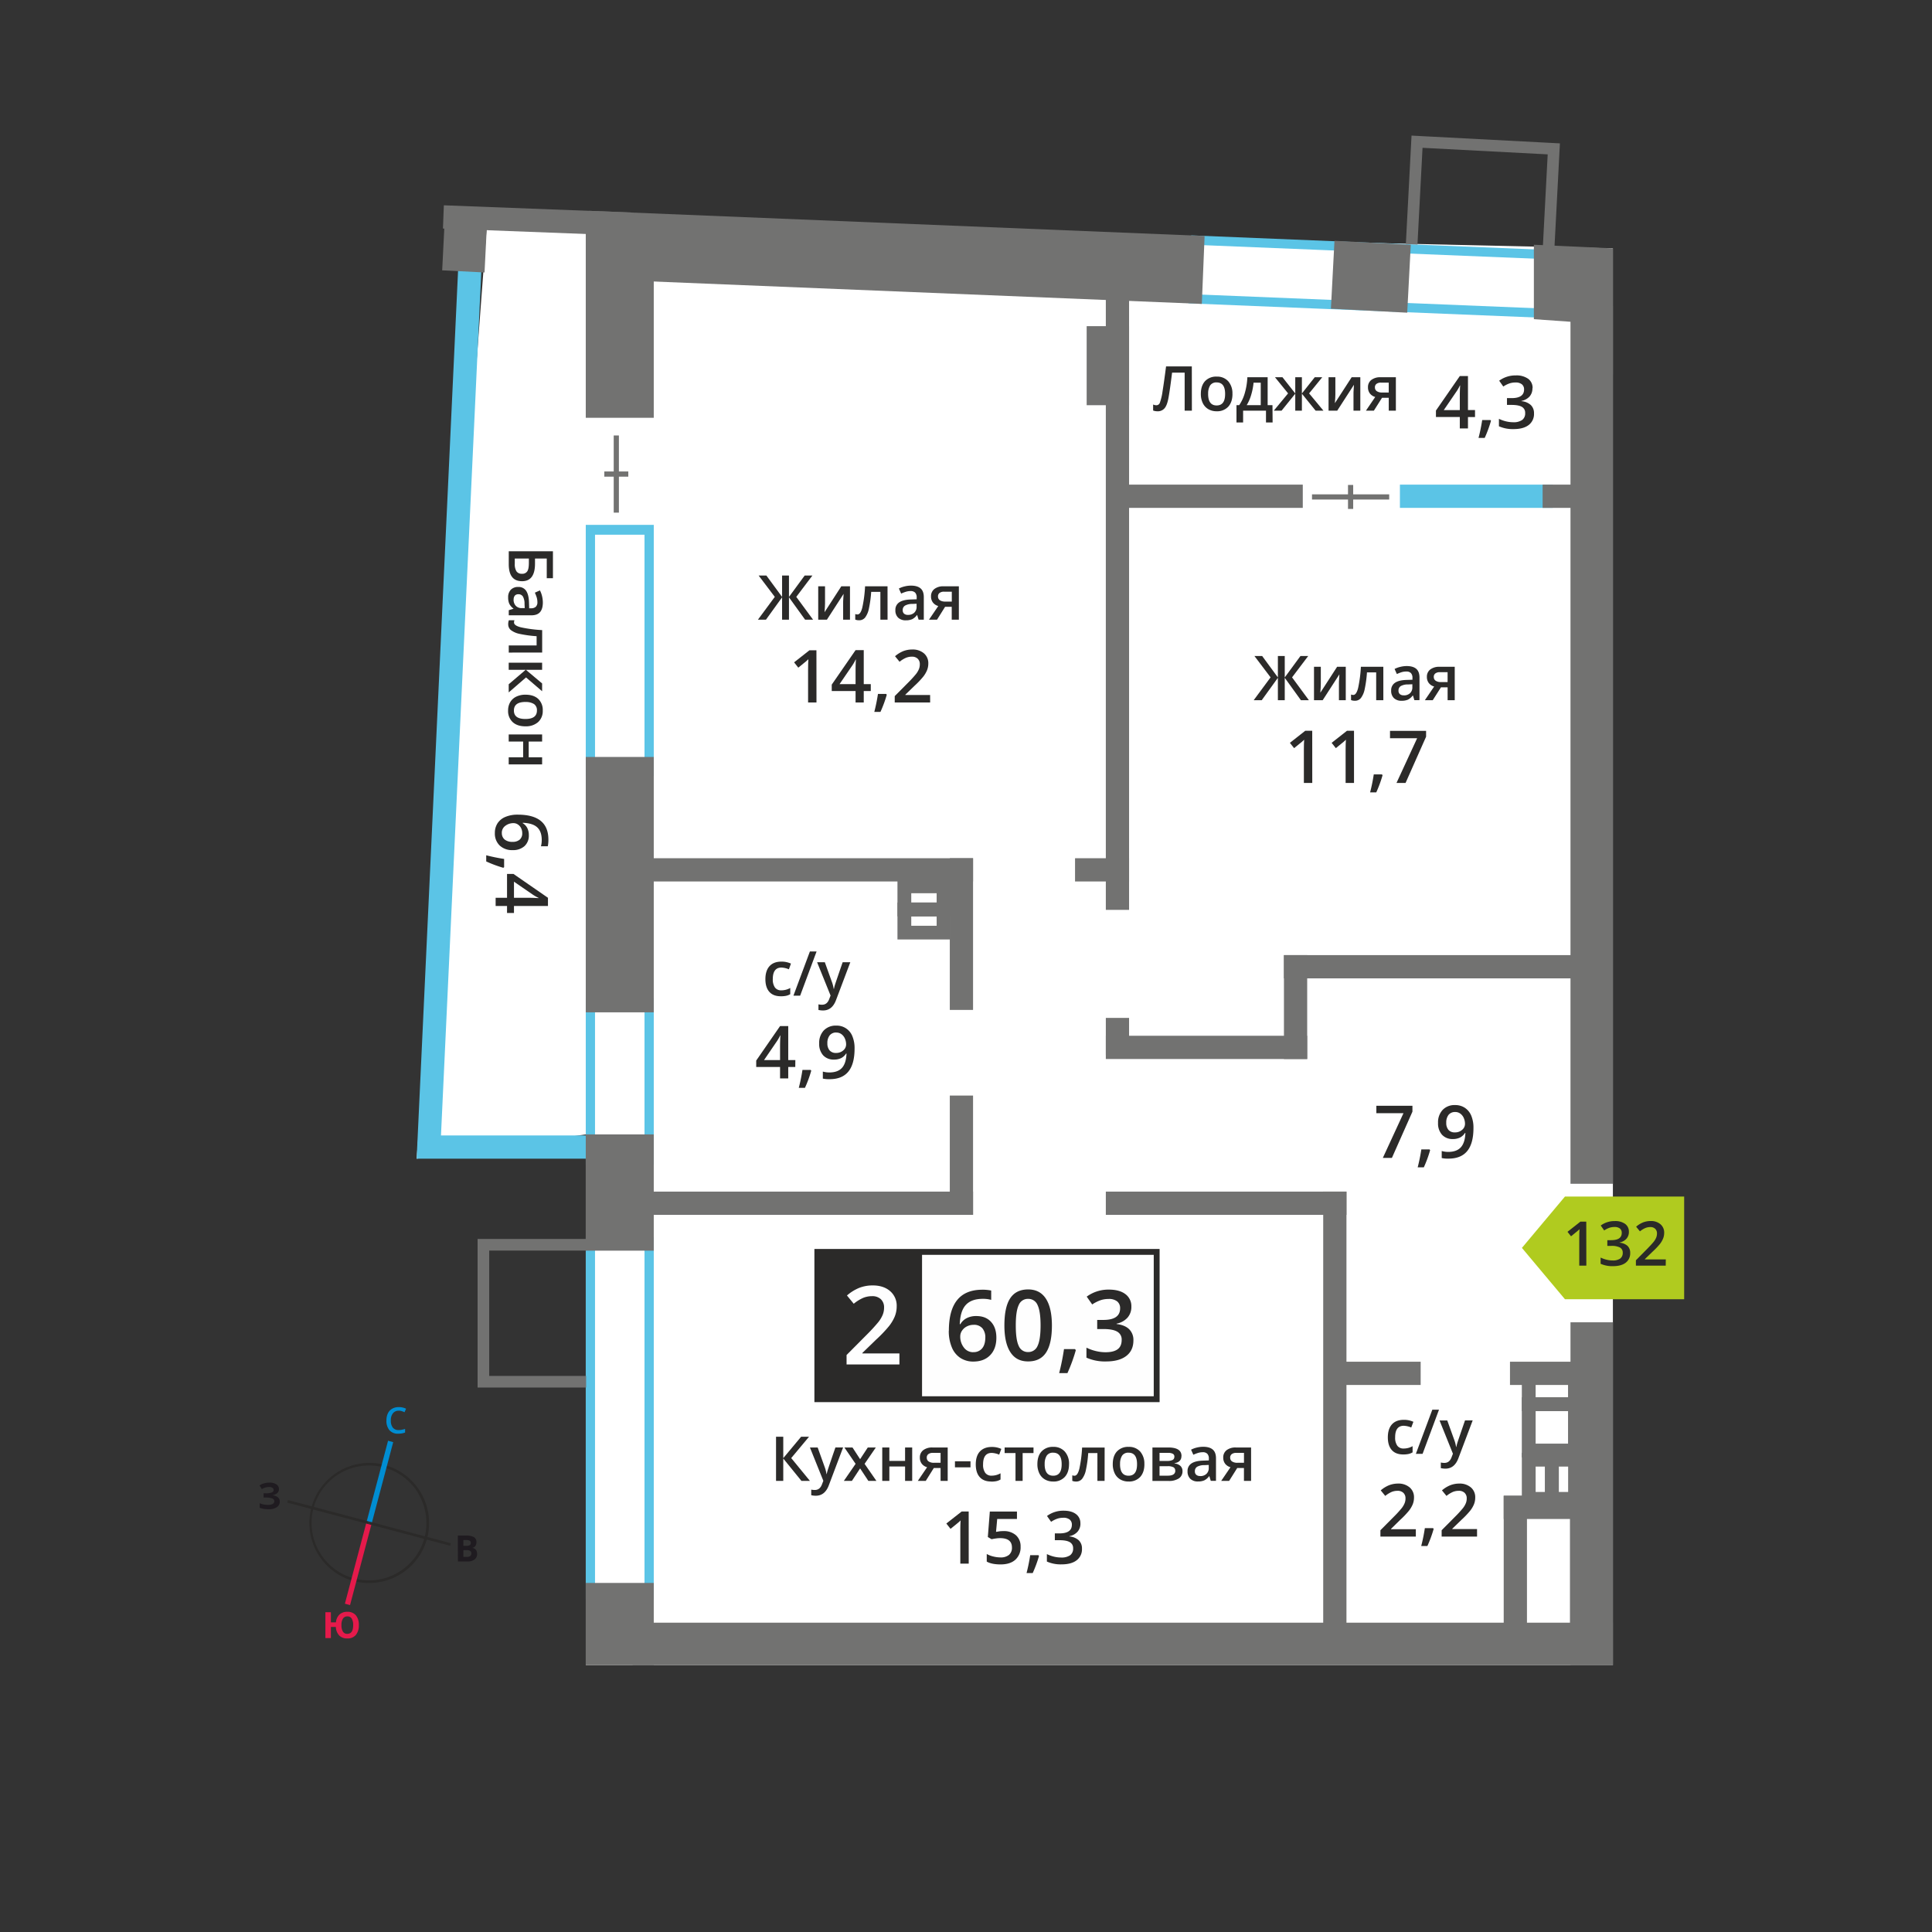 <svg xmlns="http://www.w3.org/2000/svg" width="1200" height="1200" viewBox="0 0 1200 1200">
  <rect x="0" y="0" width="1200" height="1200" fill="#333333" stroke="none"/>
  <defs>
    <style>
      .cls-1 {
        fill: #2b2a29;
      }

      .cls-2 {
        fill: #008dd2;
      }

      .cls-3 {
        fill: #e51a4b;
      }

      .cls-4 {
        fill: #1f1b20;
      }

      .cls-5 {
        fill: #fff;
      }

      .cls-11, .cls-5, .cls-6, .cls-8 {
        fill-rule: evenodd;
      }

      .cls-6, .cls-9 {
        fill: #5bc4e6;
      }

      .cls-7, .cls-8 {
        fill: #727271;
      }

      .cls-10 {
        fill: #fefefe;
      }

      .cls-11 {
        fill: #b0cb1f;
      }
    </style>
  </defs>
  <g id="Layer_1" data-name="Layer 1">
    <g>
      <path class="cls-1" d="M260.08,928a35.69,35.69,0,1,0-40,52.43h0a35.68,35.68,0,0,0,43.59-25.36v0a35.57,35.57,0,0,0-3.65-27m-21.29-18.17a37.35,37.35,0,0,1,26.54,45.67l0,.07A37.35,37.35,0,0,1,219.66,982h-.06a37.35,37.35,0,0,1,19.19-72.19Z"/>
      <polygon class="cls-2" points="244.23 895.74 230.83 946.34 227.63 945.48 241.03 894.88 244.23 895.74"/>
      <polygon class="cls-3" points="214.22 996.08 227.63 945.48 230.83 946.34 217.42 996.94 214.22 996.08"/>
      <polygon class="cls-1" points="178.84 931.7 229.44 945.11 229.01 946.71 178.41 933.31 178.84 931.7"/>
      <polygon class="cls-1" points="279.61 960.12 229.01 946.71 229.44 945.11 280.04 958.52 279.61 960.12"/>
      <path class="cls-2" d="M247.61,876.23a4.32,4.32,0,0,0-3.56,1.6,6.82,6.82,0,0,0-1.29,4.43,6.92,6.92,0,0,0,1.24,4.47,4.44,4.44,0,0,0,3.61,1.51,9.92,9.92,0,0,0,2-.2c.64-.14,1.3-.31,2-.52v2.25a12,12,0,0,1-4.28.72,6.83,6.83,0,0,1-5.42-2.14,8.92,8.92,0,0,1-1.89-6.11,10,10,0,0,1,.91-4.39,6.49,6.49,0,0,1,2.66-2.87,8,8,0,0,1,4.07-1,10.15,10.15,0,0,1,4.56,1l-.95,2.18a13.07,13.07,0,0,0-1.72-.67,6,6,0,0,0-1.91-.29"/>
      <path class="cls-3" d="M212.09,1009.44a7.31,7.31,0,0,0,.92,4,3,3,0,0,0,2.7,1.37c2.43,0,3.65-1.8,3.65-5.42a7.45,7.45,0,0,0-.91-4.05,3,3,0,0,0-2.7-1.37,3.1,3.1,0,0,0-2.73,1.37,7.26,7.26,0,0,0-.93,4.05m10.78,0a9.15,9.15,0,0,1-1.85,6.12,6.63,6.63,0,0,1-5.31,2.16,6.73,6.73,0,0,1-5-1.83,8.21,8.21,0,0,1-2.11-5.32h-3.08v6.93h-3.41v-16.07h3.41v6.3h3.14a7.64,7.64,0,0,1,2.18-4.86,6.88,6.88,0,0,1,4.89-1.69,6.56,6.56,0,0,1,5.3,2.16A9.09,9.09,0,0,1,222.87,1009.44Z"/>
      <path class="cls-4" d="M287.79,962.83V967H290a3.3,3.3,0,0,0,2.08-.54,2,2,0,0,0,.67-1.65c0-1.33-.95-2-2.86-2Zm0-2.7h2a3.62,3.62,0,0,0,2-.43,1.6,1.6,0,0,0,.62-1.42,1.41,1.41,0,0,0-.68-1.32,4.3,4.3,0,0,0-2.14-.41h-1.79Zm-3.41-6.37h5a9.76,9.76,0,0,1,5,1,3.4,3.4,0,0,1,1.54,3.1,3.88,3.88,0,0,1-.67,2.36,2.72,2.72,0,0,1-1.8,1.12v.1a3.55,3.55,0,0,1,2.2,1.28,4.14,4.14,0,0,1,.68,2.48,4.09,4.09,0,0,1-1.59,3.43,6.88,6.88,0,0,1-4.31,1.23h-6Z"/>
      <path class="cls-4" d="M173.28,924.84a3.3,3.3,0,0,1-1.1,2.56,5.42,5.42,0,0,1-3,1.29v.06A6.17,6.17,0,0,1,172.6,930a3.29,3.29,0,0,1,1.18,2.61,4.06,4.06,0,0,1-1.8,3.5,8.39,8.39,0,0,1-5,1.29,15.37,15.37,0,0,1-5.68-.87v-2.86a10.59,10.59,0,0,0,2.42.77,13,13,0,0,0,2.6.28c2.7,0,4.06-.79,4.06-2.36a1.82,1.82,0,0,0-1.3-1.64,10.32,10.32,0,0,0-3.86-.57h-1.5v-2.65h1.35a10.2,10.2,0,0,0,3.71-.49,1.64,1.64,0,0,0,1.16-1.6,1.53,1.53,0,0,0-.72-1.32,4.06,4.06,0,0,0-2.2-.48,8.22,8.22,0,0,0-4.37,1.3l-1.48-2.27a9.81,9.81,0,0,1,2.91-1.33,12.9,12.9,0,0,1,3.42-.43,7.17,7.17,0,0,1,4.19,1.1,3.38,3.38,0,0,1,1.56,2.89"/>
    </g>
  </g>
  <g id="Layer_3" data-name="Layer 3">
    <g id="Layer_4" data-name="Layer 4">
      <g id="Layer_5" data-name="Layer 5">
        <g>
          <polygon class="cls-5" points="258.79 719.69 302.49 138.68 1001.8 154.27 1001.8 1034.22 363.83 1034.22 363.83 704.59 258.79 719.69"/>
          <g>
            <path class="cls-6" d="M744.58,182.91l212.5,8.67,1.25-30.7-212.5-8.67ZM963,197.58l-224.83-9.17,1.72-42.21,224.83,9.18Z"/>
            <path class="cls-6" d="M400.31,475.78V332.12H369.58V475.78ZM406.07,326V482H363.83V326Z"/>
            <path class="cls-6" d="M400.31,987.37V774.69H369.58V987.37Zm5.76-218.84v225H363.83v-225Z"/>
            <path class="cls-6" d="M400.31,717.29V626.17H369.58v91.12ZM406.07,620V723.46H363.83V620ZM364.16,740V636.52"/>
            <rect class="cls-7" x="535.04" y="-31.45" width="42.23" height="382.59" transform="translate(373.78 709.02) rotate(-87.66)"/>
            <rect class="cls-7" x="975.46" y="190.19" width="26.34" height="545.07"/>
            <rect class="cls-7" x="686.85" y="185.07" width="14.44" height="380.07"/>
            <rect class="cls-7" x="797.48" y="593.24" width="14.44" height="64.53"/>
            <rect class="cls-7" x="821.87" y="740.13" width="14.44" height="281.96"/>
            <rect class="cls-7" x="686.85" y="632.24" width="14.44" height="23.02"/>
            <rect class="cls-7" x="589.94" y="533.06" width="14.44" height="94.22"/>
            <rect class="cls-7" x="589.94" y="680.47" width="14.44" height="74.1"/>
            <rect class="cls-7" x="692.59" y="301.01" width="116.59" height="14.44"/>
            <rect class="cls-7" x="326.45" y="78.67" width="14.44" height="116.59" transform="translate(184.04 465.15) rotate(-87.81)"/>
            <polygon class="cls-8" points="961.68 88.67 968.89 89.05 968.51 96.26 965.36 156.37 958.15 155.99 961.3 95.88 883.56 91.81 880.41 151.91 873.2 151.54 876.35 91.43 876.73 84.22 883.94 84.6 961.68 88.67"/>
            <polygon class="cls-8" points="296.64 776.76 296.64 769.54 303.86 769.54 364.05 769.54 364.05 776.76 303.86 776.76 303.86 854.61 364.05 854.61 364.05 861.83 303.86 861.83 296.64 861.83 296.64 854.61 296.64 776.76"/>
            <rect class="cls-7" x="686.85" y="643.33" width="125.07" height="14.44"/>
            <rect class="cls-7" x="686.85" y="740.13" width="149.46" height="14.44"/>
            <rect class="cls-7" x="403.59" y="740.13" width="200.79" height="14.44"/>
            <rect class="cls-7" x="937.88" y="845.79" width="50.33" height="14.44"/>
            <rect class="cls-7" x="933.98" y="929.03" width="14.44" height="88.14"/>
            <rect class="cls-7" x="975.13" y="929.03" width="14.44" height="88.14"/>
            <rect class="cls-7" x="933.98" y="929.03" width="50.34" height="14.44"/>
            <rect class="cls-7" x="933.98" y="1008.52" width="50.34" height="14.44"/>
            <rect class="cls-7" x="832.06" y="845.79" width="50.34" height="14.44"/>
            <rect class="cls-7" x="667.73" y="533.06" width="33.56" height="14.44"/>
            <rect class="cls-7" x="396.85" y="533.06" width="207.53" height="14.44"/>
            <rect class="cls-9" x="869.51" y="301.01" width="94.95" height="14.44"/>
            <polygon class="cls-6" points="258.79 719.69 285.36 149.93 299.79 150.61 273.9 705.25 372.59 705.25 372.59 719.69 273.23 719.69 258.79 719.69"/>
            <rect class="cls-7" x="975.46" y="821.3" width="26.34" height="212.92"/>
            <rect class="cls-7" x="674.95" y="202.59" width="26.34" height="49.09"/>
            <rect class="cls-7" x="273.28" y="140.13" width="30.59" height="26.34" transform="translate(121.01 433.83) rotate(-87.13)"/>
            <rect class="cls-7" x="392.92" y="1007.88" width="608.88" height="26.34"/>
            <rect class="cls-7" x="363.83" y="134.63" width="42.23" height="124.87"/>
            <rect class="cls-7" x="363.83" y="470.16" width="42.23" height="158.62"/>
            <rect class="cls-7" x="363.83" y="704.59" width="42.23" height="72.22"/>
            <rect class="cls-7" x="830.34" y="148.16" width="42.23" height="47.46" transform="translate(635.24 1013.18) rotate(-87)"/>
            <rect class="cls-7" x="363.83" y="983.19" width="42.23" height="51.03"/>
            <rect class="cls-7" x="958.15" y="301.01" width="38.24" height="14.44"/>
            <rect class="cls-7" x="797.48" y="593.24" width="198.91" height="14.44"/>
            <rect class="cls-7" x="814.91" y="307.05" width="47.94" height="3.22"/>
            <rect class="cls-7" x="837.27" y="301.21" width="3.22" height="14.9"/>
            <rect class="cls-7" x="381.19" y="270.48" width="3.22" height="47.93"/>
            <rect class="cls-7" x="375.35" y="292.84" width="14.9" height="3.22"/>
            <polygon class="cls-1" points="503.06 919.81 497.79 919.81 486.5 905.91 486.5 919.81 482.01 919.81 482.01 892.38 486.5 892.38 486.5 905.67 497.59 892.38 502.51 892.38 491.44 905.63 503.06 919.81"/>
            <path class="cls-1" d="M503.06,899.06h4.81l4.22,11.77a22.54,22.54,0,0,1,1.27,4.72h.15a19.14,19.14,0,0,1,.62-2.5q.45-1.47,4.76-14h4.77l-8.87,23.51q-2.43,6.46-8.07,6.46a12.27,12.27,0,0,1-2.85-.32v-3.47a10.34,10.34,0,0,0,2.27.22c2.12,0,3.62-1.23,4.48-3.69l.77-2Z"/>
            <polygon class="cls-1" points="531.43 909.22 524.47 899.06 529.5 899.06 534.23 906.33 539 899.06 543.99 899.06 537.01 909.22 544.35 919.81 539.35 919.81 534.23 912.05 529.13 919.81 524.13 919.81 531.43 909.22"/>
            <polygon class="cls-1" points="552.39 899.06 552.39 907.4 562.16 907.4 562.16 899.06 566.58 899.06 566.58 919.81 562.16 919.81 562.16 910.86 552.39 910.86 552.39 919.81 547.98 919.81 547.98 899.06 552.39 899.06"/>
            <path class="cls-1" d="M575.64,905.37a2.66,2.66,0,0,0,1.21,2.39,5.83,5.83,0,0,0,3.25.8h4.11v-6.15H579.4a4.4,4.4,0,0,0-2.78.77,2.62,2.62,0,0,0-1,2.19M575,919.81h-4.93l5.77-8.49a6.26,6.26,0,0,1-3.3-2.15,6.09,6.09,0,0,1-1.2-3.84,5.56,5.56,0,0,1,2.1-4.61,9.05,9.05,0,0,1,5.74-1.66h9.45v20.75h-4.42v-8H580Z"/>
            <rect class="cls-1" x="593.14" y="907.63" width="9.65" height="3.76"/>
            <path class="cls-1" d="M615.67,920.2q-4.71,0-7.15-2.76c-1.64-1.83-2.45-4.46-2.45-7.89s.85-6.18,2.56-8,4.17-2.82,7.4-2.82a13.94,13.94,0,0,1,5.91,1.22l-1.33,3.56a13.28,13.28,0,0,0-4.62-1.09q-5.38,0-5.38,7.15a8.54,8.54,0,0,0,1.34,5.23,4.62,4.62,0,0,0,3.93,1.76,11.24,11.24,0,0,0,5.57-1.47v3.86a8.73,8.73,0,0,1-2.52,1,15.21,15.21,0,0,1-3.26.3"/>
            <polygon class="cls-1" points="641.93 899.06 641.93 902.52 635.18 902.52 635.18 919.81 630.75 919.81 630.75 902.52 623.99 902.52 623.99 899.06 641.93 899.06"/>
            <path class="cls-1" d="M648.85,909.4q0,7.19,5.31,7.19t5.26-7.19q0-7.11-5.29-7.11a4.52,4.52,0,0,0-4,1.84,9.35,9.35,0,0,0-1.25,5.27m15.11,0c0,3.4-.87,6-2.61,7.94a9.36,9.36,0,0,1-7.26,2.86,10,10,0,0,1-5.14-1.31,8.65,8.65,0,0,1-3.44-3.78,12.86,12.86,0,0,1-1.2-5.71c0-3.37.86-6,2.59-7.88a9.4,9.4,0,0,1,7.3-2.84,9.15,9.15,0,0,1,7.13,2.9A11.23,11.23,0,0,1,664,909.4Z"/>
            <path class="cls-1" d="M686.08,919.81h-4.46V902.52h-5.71A72.25,72.25,0,0,1,674.48,913a13.6,13.6,0,0,1-2.32,5.48,4.62,4.62,0,0,1-3.73,1.73,6.14,6.14,0,0,1-2.42-.42v-3.45a4.06,4.06,0,0,0,1.39.26c1.28,0,2.28-1.44,3-4.31a80.74,80.74,0,0,0,1.71-13.18h14Z"/>
            <path class="cls-1" d="M695.67,909.4q0,7.19,5.31,7.19t5.26-7.19q0-7.11-5.29-7.11a4.53,4.53,0,0,0-4,1.84,9.35,9.35,0,0,0-1.25,5.27m15.11,0c0,3.4-.87,6-2.6,7.94a9.39,9.39,0,0,1-7.27,2.86,10,10,0,0,1-5.14-1.31,8.71,8.71,0,0,1-3.44-3.78,12.86,12.86,0,0,1-1.2-5.71c0-3.37.87-6,2.59-7.88a9.4,9.4,0,0,1,7.3-2.84,9.17,9.17,0,0,1,7.14,2.9A11.27,11.27,0,0,1,710.78,909.4Z"/>
            <path class="cls-1" d="M729.44,904.76a1.92,1.92,0,0,0-1-1.8,5.93,5.93,0,0,0-2.88-.55h-5.35v5h4.69a7.79,7.79,0,0,0,3.36-.57,2.09,2.09,0,0,0,1.14-2.07m.55,8.67a2.23,2.23,0,0,0-1.16-2.13,7.57,7.57,0,0,0-3.49-.63h-5.09v5.88h5.2Q730,916.55,730,913.43Zm3.86-9.06q0,3.69-4.29,4.45V909a6.11,6.11,0,0,1,3.67,1.52,4.26,4.26,0,0,1,1.28,3.21,5.21,5.21,0,0,1-2.24,4.53,11.29,11.29,0,0,1-6.52,1.58h-9.91V899.06h9.87Q733.86,899.06,733.85,904.37Z"/>
            <path class="cls-1" d="M745.47,916.82a5.43,5.43,0,0,0,3.85-1.35,4.86,4.86,0,0,0,1.46-3.76V909.9l-2.67.12a9.06,9.06,0,0,0-4.53,1,3.15,3.15,0,0,0-1.42,2.84,2.77,2.77,0,0,0,.83,2.15,3.52,3.52,0,0,0,2.48.77m6.56,3-.88-2.88H751a8.49,8.49,0,0,1-3,2.58,9.53,9.53,0,0,1-3.9.69,6.59,6.59,0,0,1-4.77-1.65,6.18,6.18,0,0,1-1.72-4.68A5.48,5.48,0,0,1,740,909q2.38-1.63,7.26-1.78l3.58-.12V906a4.21,4.21,0,0,0-.93-3,3.78,3.78,0,0,0-2.88-1,10,10,0,0,0-3,.47,21.74,21.74,0,0,0-2.82,1.11l-1.42-3.15a15.26,15.26,0,0,1,3.69-1.35,16.8,16.8,0,0,1,3.79-.46q4,0,6,1.73t2,5.42v14Z"/>
            <path class="cls-1" d="M764.09,905.37a2.69,2.69,0,0,0,1.21,2.39,5.85,5.85,0,0,0,3.25.8h4.11v-6.15h-4.8a4.41,4.41,0,0,0-2.79.77,2.62,2.62,0,0,0-1,2.19m-.64,14.44h-4.93l5.78-8.49a6.29,6.29,0,0,1-3.31-2.15,6.09,6.09,0,0,1-1.19-3.84,5.56,5.56,0,0,1,2.1-4.61,9,9,0,0,1,5.74-1.66h9.45v20.75h-4.43v-8h-4.18Z"/>
            <path class="cls-1" d="M601.69,971.21h-5.22V950.29c0-2.5.07-4.48.18-5.94a16.82,16.82,0,0,1-1.25,1.17q-.74.65-5,4.08l-2.61-3.31,9.53-7.48h4.35Z"/>
            <path class="cls-1" d="M623.29,951a11.13,11.13,0,0,1,7.76,2.59,9.13,9.13,0,0,1,2.86,7.08,10.3,10.3,0,0,1-3.25,8.1q-3.24,2.93-9.23,2.92-5.43,0-8.54-1.75v-4.73a15.77,15.77,0,0,0,4.13,1.57,18.7,18.7,0,0,0,4.32.56,8.06,8.06,0,0,0,5.37-1.58,5.72,5.72,0,0,0,1.83-4.6q0-5.8-7.4-5.8a17.81,17.81,0,0,0-2.57.21,26.1,26.1,0,0,0-2.68.47l-2.33-1.37,1.24-15.83h16.85v4.63H619.38l-.72,8,1.89-.31a19.17,19.17,0,0,1,2.74-.17"/>
            <path class="cls-1" d="M645.34,966.45a75.72,75.72,0,0,1-3.91,10.61h-3.82a110.06,110.06,0,0,0,2.27-11.12H645Z"/>
            <path class="cls-1" d="M671.07,946.26a7.45,7.45,0,0,1-1.79,5.12,9.07,9.07,0,0,1-5.06,2.77v.17a9.74,9.74,0,0,1,5.86,2.43,6.94,6.94,0,0,1,1.95,5.16,8.56,8.56,0,0,1-3.31,7.21c-2.2,1.7-5.33,2.54-9.39,2.54a21.11,21.11,0,0,1-9.09-1.75v-4.64a21.36,21.36,0,0,0,4.36,1.58,19,19,0,0,0,4.44.55,9.36,9.36,0,0,0,5.63-1.4,5,5,0,0,0,1.86-4.32,4.12,4.12,0,0,0-2.06-3.82q-2.06-1.22-6.47-1.22h-2.82v-4.22H658q7.77,0,7.76-5.36a4,4,0,0,0-1.35-3.22,6.1,6.1,0,0,0-4-1.13,12,12,0,0,0-3.55.52,16.63,16.63,0,0,0-4,2l-2.55-3.63a16.94,16.94,0,0,1,10.34-3.28c3.27,0,5.82.71,7.66,2.11a6.89,6.89,0,0,1,2.74,5.8"/>
            <polygon class="cls-1" points="481.24 370.73 471.21 357.48 476.02 357.48 485.77 370.76 485.77 357.48 490.04 357.48 490.04 370.76 499.79 357.48 504.59 357.48 494.58 370.73 505.02 384.91 500.07 384.91 490.04 371.01 490.04 384.91 485.77 384.91 485.77 371.01 475.74 384.91 470.75 384.91 481.24 370.73"/>
            <path class="cls-1" d="M512.44,364.16V374.8c0,1.24-.11,3.06-.3,5.46l10.41-16.1h5.39v20.75h-4.25V374.46c0-.58,0-1.51.11-2.79s.13-2.23.18-2.82L513.6,384.91h-5.39V364.16Z"/>
            <path class="cls-1" d="M551.28,384.91h-4.46V367.62h-5.71a72.25,72.25,0,0,1-1.43,10.43,13.6,13.6,0,0,1-2.32,5.48,4.62,4.62,0,0,1-3.73,1.73,6.17,6.17,0,0,1-2.42-.42v-3.46a3.85,3.85,0,0,0,1.39.27c1.28,0,2.28-1.44,3-4.31a80.74,80.74,0,0,0,1.71-13.18h13.95Z"/>
            <path class="cls-1" d="M564,381.91a5.41,5.41,0,0,0,3.85-1.34,4.88,4.88,0,0,0,1.46-3.77V375l-2.67.11a9.07,9.07,0,0,0-4.53,1.05,3.17,3.17,0,0,0-1.42,2.84,2.77,2.77,0,0,0,.83,2.15,3.54,3.54,0,0,0,2.48.76m6.56,3-.88-2.88h-.15a8.41,8.41,0,0,1-3,2.58,9.64,9.64,0,0,1-3.9.68,6.59,6.59,0,0,1-4.77-1.65,6.14,6.14,0,0,1-1.72-4.67,5.49,5.49,0,0,1,2.38-4.84c1.59-1.09,4-1.69,7.26-1.78l3.59-.12v-1.11a4.27,4.27,0,0,0-.93-3,3.84,3.84,0,0,0-2.89-1,9.68,9.68,0,0,0-3,.47,23.24,23.24,0,0,0-2.82,1.1l-1.42-3.15a15.32,15.32,0,0,1,3.7-1.34,16.72,16.72,0,0,1,3.78-.46c2.65,0,4.64.57,6,1.73s2,3,2,5.42v14Z"/>
            <path class="cls-1" d="M582.62,370.46a2.67,2.67,0,0,0,1.21,2.4,5.82,5.82,0,0,0,3.24.79h4.11v-6.14h-4.8a4.44,4.44,0,0,0-2.78.76,2.62,2.62,0,0,0-1,2.19M582,384.91H577l5.78-8.5a6.19,6.19,0,0,1-3.3-2.14,6.09,6.09,0,0,1-1.2-3.84,5.56,5.56,0,0,1,2.1-4.61,9,9,0,0,1,5.74-1.66h9.45v20.75h-4.43v-8H587Z"/>
            <path class="cls-1" d="M507.13,436.31h-5.21V415.39q0-3.75.18-5.94-.51.53-1.26,1.17t-5,4.08l-2.61-3.31,9.53-7.49h4.34Z"/>
            <path class="cls-1" d="M531.41,424.92v-8.14c0-2.9.08-5.27.22-7.12h-.17a26.3,26.3,0,0,1-2,3.55l-8,11.71Zm9.45,4.31h-4.37v7.08h-5.08v-7.08h-14.8v-4l14.8-21.42h5.08v21.11h4.37Z"/>
            <path class="cls-1" d="M550.78,431.55a75.35,75.35,0,0,1-3.91,10.61h-3.82A110.62,110.62,0,0,0,545.32,431h5.12Z"/>
            <path class="cls-1" d="M577.73,436.31h-22v-3.94l8.36-8.41a72.08,72.08,0,0,0,4.91-5.37,13.12,13.12,0,0,0,1.76-3,8,8,0,0,0,.55-3,4.57,4.57,0,0,0-1.32-3.46,5,5,0,0,0-3.64-1.26,9.77,9.77,0,0,0-3.61.69,16.62,16.62,0,0,0-4,2.48l-2.82-3.44a18.39,18.39,0,0,1,5.26-3.23,15.5,15.5,0,0,1,5.43-.95,10.72,10.72,0,0,1,7.25,2.36,8,8,0,0,1,2.73,6.35,11.19,11.19,0,0,1-.79,4.16,17,17,0,0,1-2.42,4.07,55.08,55.08,0,0,1-5.42,5.66l-5.63,5.45v.22h15.38Z"/>
            <polygon class="cls-1" points="789.18 420.72 779.16 407.47 783.96 407.47 793.72 420.76 793.72 407.47 797.98 407.47 797.98 420.76 807.73 407.47 812.54 407.47 802.52 420.72 812.97 434.91 808.02 434.91 797.98 421 797.98 434.91 793.72 434.91 793.72 421 783.68 434.91 778.69 434.91 789.18 420.72"/>
            <path class="cls-1" d="M820.38,414.16V424.8c0,1.23-.1,3.06-.3,5.46l10.42-16.1h5.38v20.75h-4.24V424.46c0-.58,0-1.51.11-2.8s.13-2.22.17-2.81l-10.38,16.06h-5.39V414.16Z"/>
            <path class="cls-1" d="M859.22,434.91h-4.45V417.62h-5.72a72.7,72.7,0,0,1-1.42,10.43,13.54,13.54,0,0,1-2.32,5.47,4.6,4.6,0,0,1-3.73,1.73,6.34,6.34,0,0,1-2.42-.41v-3.46a4,4,0,0,0,1.39.26q1.92,0,3-4.3a81.64,81.64,0,0,0,1.72-13.18h13.94Z"/>
            <path class="cls-1" d="M871.93,431.91a5.45,5.45,0,0,0,3.86-1.35,4.85,4.85,0,0,0,1.45-3.76V425l-2.66.12a9,9,0,0,0-4.53,1,3.16,3.16,0,0,0-1.42,2.85,2.79,2.79,0,0,0,.82,2.15,3.61,3.61,0,0,0,2.48.76m6.57,3-.89-2.89h-.15a8.36,8.36,0,0,1-3,2.59,9.64,9.64,0,0,1-3.9.68,6.6,6.6,0,0,1-4.77-1.65,6.2,6.2,0,0,1-1.71-4.68,5.49,5.49,0,0,1,2.38-4.84q2.38-1.64,7.25-1.78l3.59-.11v-1.11a4.21,4.21,0,0,0-.93-3,3.78,3.78,0,0,0-2.88-1,10.08,10.08,0,0,0-3.06.46,24.88,24.88,0,0,0-2.81,1.11l-1.42-3.15a14.83,14.83,0,0,1,3.69-1.34,16.83,16.83,0,0,1,3.78-.47q4,0,6,1.73c1.34,1.15,2,3,2,5.43v14Z"/>
            <path class="cls-1" d="M890.56,420.46a2.66,2.66,0,0,0,1.21,2.39,5.75,5.75,0,0,0,3.25.8h4.11V417.5h-4.8a4.47,4.47,0,0,0-2.79.77,2.62,2.62,0,0,0-1,2.19m-.64,14.45H885l5.78-8.5a6.19,6.19,0,0,1-3.31-2.15,6.07,6.07,0,0,1-1.2-3.84,5.54,5.54,0,0,1,2.1-4.6,9,9,0,0,1,5.74-1.66h9.45v20.75h-4.42v-8H895Z"/>
            <path class="cls-1" d="M815.07,486.3h-5.21V465.38q0-3.74.18-5.93c-.34.34-.75.74-1.25,1.17s-2.15,1.78-5,4.07l-2.61-3.3,9.53-7.49h4.34Z"/>
            <path class="cls-1" d="M841,486.3h-5.21V465.38q0-3.74.18-5.93c-.34.34-.76.74-1.26,1.17s-2.15,1.78-5,4.07l-2.61-3.3,9.53-7.49H841Z"/>
            <path class="cls-1" d="M858.72,481.55a75.1,75.1,0,0,1-3.9,10.61H851A111.39,111.39,0,0,0,853.27,481h5.12Z"/>
            <polygon class="cls-1" points="867.39 486.3 880.21 458.53 863.36 458.53 863.36 453.95 885.77 453.95 885.77 457.58 873.02 486.3 867.39 486.3"/>
            <path class="cls-1" d="M926.08,261.35A75.72,75.72,0,0,1,922.17,272h-3.83a107.55,107.55,0,0,0,2.28-11.12h5.12Z"/>
            <path class="cls-1" d="M906.71,254.72v-8.14q0-4.35.22-7.12h-.18a24.24,24.24,0,0,1-2,3.55l-8,11.71Zm9.45,4.31h-4.38v7.08h-5.07V259H891.89v-4l14.82-21.42h5.07v21.11h4.38Z"/>
            <path class="cls-1" d="M951.82,241.16a7.5,7.5,0,0,1-1.79,5.12A9,9,0,0,1,945,249v.18a9.71,9.71,0,0,1,5.85,2.43,6.94,6.94,0,0,1,1.95,5.15,8.57,8.57,0,0,1-3.3,7.22c-2.2,1.69-5.34,2.54-9.4,2.54a21.11,21.11,0,0,1-9.09-1.75v-4.64a21,21,0,0,0,4.36,1.57,19.08,19.08,0,0,0,4.44.56,9.34,9.34,0,0,0,5.63-1.4,5,5,0,0,0,1.86-4.32,4.12,4.12,0,0,0-2-3.82q-2.07-1.22-6.48-1.22h-2.81v-4.22h2.86q7.76,0,7.76-5.36a4,4,0,0,0-1.36-3.22,6.1,6.1,0,0,0-4-1.13,12,12,0,0,0-3.55.52,16.81,16.81,0,0,0-4,2l-2.55-3.63a17,17,0,0,1,10.35-3.28,12.47,12.47,0,0,1,7.66,2.1,6.92,6.92,0,0,1,2.74,5.81"/>
            <path class="cls-1" d="M311.71,517.3a5.08,5.08,0,0,0,1.73,4.14,7.46,7.46,0,0,0,4.94,1.45,6.52,6.52,0,0,0,4.39-1.36,5.06,5.06,0,0,0,1.6-4.09,6.78,6.78,0,0,0-.72-3.11,5.8,5.8,0,0,0-2-2.24,4.7,4.7,0,0,0-2.57-.82,8.2,8.2,0,0,0-5.26,1.7,5.3,5.3,0,0,0-2.14,4.33m9.94-11.3q19,0,19,15.49a20,20,0,0,1-.37,4.13H336a14.27,14.27,0,0,0,.48-3.91q0-5.21-2.79-7.82c-1.87-1.74-4.85-2.69-9-2.84v.27a7.21,7.21,0,0,1,2.78,2.93,9.37,9.37,0,0,1,1,4.43,8.83,8.83,0,0,1-2.71,6.87,10.49,10.49,0,0,1-7.33,2.47,11.15,11.15,0,0,1-8.06-2.85,10.26,10.26,0,0,1-3-7.77,10.88,10.88,0,0,1,1.67-6.06,10.67,10.67,0,0,1,4.88-3.95A19.2,19.2,0,0,1,321.65,506Z"/>
            <path class="cls-1" d="M312.61,539A73.24,73.24,0,0,1,302,535.05v-3.82a110.06,110.06,0,0,0,11.12,2.27v5.13Z"/>
            <path class="cls-1" d="M319.24,557.63h8.14c2.9,0,5.26.08,7.12.22v-.17a25.44,25.44,0,0,1-3.55-2l-11.71-8.05Zm-4.31,9.45v-4.37h-7.08v-5.08h7.08V542.82h4l21.42,14.81v5.08H319.24v4.37Z"/>
            <path class="cls-1" d="M871.61,903.39c-3.14,0-5.52-.91-7.15-2.75s-2.45-4.46-2.45-7.89.85-6.18,2.56-8.06,4.17-2.81,7.4-2.81a13.91,13.91,0,0,1,5.91,1.22l-1.33,3.55a13.41,13.41,0,0,0-4.62-1.08q-5.38,0-5.38,7.14a8.55,8.55,0,0,0,1.34,5.24,4.65,4.65,0,0,0,3.93,1.76,11.24,11.24,0,0,0,5.57-1.47v3.85a8.46,8.46,0,0,1-2.52,1,15.21,15.21,0,0,1-3.26.3"/>
            <polygon class="cls-1" points="893.79 875.58 883.59 903.01 879.42 903.01 889.64 875.58 893.79 875.58"/>
            <path class="cls-1" d="M894.12,882.26h4.8L903.14,894a22.62,22.62,0,0,1,1.27,4.73h.15a20.91,20.91,0,0,1,.62-2.5q.45-1.47,4.77-14h4.76l-8.87,23.5q-2.42,6.47-8.07,6.47a12.83,12.83,0,0,1-2.85-.32v-3.48a10.3,10.3,0,0,0,2.27.23q3.19,0,4.48-3.7l.77-2Z"/>
            <path class="cls-1" d="M879.4,954.41h-22v-3.95l8.35-8.4a69.84,69.84,0,0,0,4.91-5.37,13.12,13.12,0,0,0,1.76-3,7.83,7.83,0,0,0,.56-3,4.57,4.57,0,0,0-1.32-3.46,5.05,5.05,0,0,0-3.64-1.26,9.72,9.72,0,0,0-3.61.68,17.06,17.06,0,0,0-4,2.49l-2.81-3.44a18.26,18.26,0,0,1,5.26-3.23,15.5,15.5,0,0,1,5.43-1,10.68,10.68,0,0,1,7.24,2.36,7.93,7.93,0,0,1,2.73,6.35,11.18,11.18,0,0,1-.78,4.16,17,17,0,0,1-2.42,4.07,55.35,55.35,0,0,1-5.43,5.66L864,949.6v.22H879.4Z"/>
            <path class="cls-1" d="M890.47,949.65a75.1,75.1,0,0,1-3.9,10.61h-3.83A108.08,108.08,0,0,0,885,949.14h5.12Z"/>
            <path class="cls-1" d="M917.43,954.41h-22v-3.95l8.35-8.4a69.84,69.84,0,0,0,4.91-5.37,12.76,12.76,0,0,0,1.76-3,7.83,7.83,0,0,0,.56-3,4.57,4.57,0,0,0-1.32-3.46,5.05,5.05,0,0,0-3.64-1.26,9.72,9.72,0,0,0-3.61.68,17.06,17.06,0,0,0-4,2.49l-2.81-3.44a18.26,18.26,0,0,1,5.26-3.23,15.5,15.5,0,0,1,5.43-1,10.68,10.68,0,0,1,7.24,2.36,7.93,7.93,0,0,1,2.73,6.35,11.18,11.18,0,0,1-.78,4.16,17,17,0,0,1-2.42,4.07,55.35,55.35,0,0,1-5.43,5.66l-5.62,5.45v.22h15.38Z"/>
            <path class="cls-1" d="M485,618.8c-3.14,0-5.52-.91-7.15-2.75s-2.45-4.47-2.45-7.89.85-6.18,2.56-8.06,4.17-2.82,7.4-2.82a13.76,13.76,0,0,1,5.91,1.23L490,602.06a13.46,13.46,0,0,0-4.62-1.09q-5.38,0-5.38,7.15a8.59,8.59,0,0,0,1.34,5.24,4.64,4.64,0,0,0,3.93,1.75,11.23,11.23,0,0,0,5.57-1.46v3.85a8.46,8.46,0,0,1-2.52,1,15.21,15.21,0,0,1-3.26.3"/>
            <polygon class="cls-1" points="507.19 590.98 496.99 618.42 492.82 618.42 503.04 590.98 507.19 590.98"/>
            <path class="cls-1" d="M507.52,597.67h4.8l4.22,11.76a22.46,22.46,0,0,1,1.27,4.73H518a21,21,0,0,1,.62-2.51q.45-1.46,4.77-14h4.76l-8.87,23.5q-2.41,6.47-8.07,6.47a12.83,12.83,0,0,1-2.85-.32v-3.48a10.3,10.3,0,0,0,2.27.23q3.2,0,4.48-3.7l.77-2Z"/>
            <path class="cls-1" d="M484.51,658.42v-8.14c0-2.89.08-5.26.22-7.11h-.17a25.41,25.41,0,0,1-2,3.54l-8,11.71Zm9.45,4.31h-4.37v7.08h-5.08v-7.08H469.7v-4l14.81-21.41h5.08v21.1H494Z"/>
            <path class="cls-1" d="M503.87,665.05a74.7,74.7,0,0,1-3.9,10.62h-3.83a108.08,108.08,0,0,0,2.28-11.12h5.12Z"/>
            <path class="cls-1" d="M519.49,641.31a5.06,5.06,0,0,0-4.16,1.77A7.6,7.6,0,0,0,513.9,648a6.55,6.55,0,0,0,1.33,4.36A5,5,0,0,0,519.3,654a6.48,6.48,0,0,0,4.44-1.57,4.75,4.75,0,0,0,1.8-3.68,9,9,0,0,0-.77-3.69,6.56,6.56,0,0,0-2.14-2.72,5.23,5.23,0,0,0-3.14-1m11.3,9.94q0,9.59-3.86,14.3c-2.57,3.14-6.45,4.72-11.61,4.72a18.06,18.06,0,0,1-4.24-.36v-4.37a14.62,14.62,0,0,0,4,.55q5.28,0,7.87-2.83t2.84-8.92h-.27a7.79,7.79,0,0,1-3.16,2.88,9.93,9.93,0,0,1-4.33.88,8.77,8.77,0,0,1-6.77-2.67,10.46,10.46,0,0,1-2.45-7.35,11.24,11.24,0,0,1,2.85-8.08,10.18,10.18,0,0,1,7.76-3,10.36,10.36,0,0,1,10,6.58A19.07,19.07,0,0,1,530.79,651.25Z"/>
            <polygon class="cls-1" points="858.91 719.19 871.73 691.41 854.88 691.41 854.88 686.83 877.29 686.83 877.29 690.47 864.54 719.19 858.91 719.19"/>
            <path class="cls-1" d="M888.27,714.43a75.1,75.1,0,0,1-3.9,10.61h-3.82a110.62,110.62,0,0,0,2.27-11.12h5.12Z"/>
            <path class="cls-1" d="M903.89,690.69a5.09,5.09,0,0,0-4.16,1.76,7.62,7.62,0,0,0-1.43,4.95,6.48,6.48,0,0,0,1.34,4.36,5,5,0,0,0,4.07,1.59,6.43,6.43,0,0,0,4.43-1.58,4.75,4.75,0,0,0,1.8-3.68,9,9,0,0,0-.77-3.69,6.53,6.53,0,0,0-2.14-2.71,5.16,5.16,0,0,0-3.14-1m11.3,9.93q0,9.58-3.86,14.3c-2.57,3.15-6.45,4.72-11.61,4.72a17.53,17.53,0,0,1-4.24-.36v-4.37a14.65,14.65,0,0,0,4,.56q5.26,0,7.86-2.84c1.73-1.89,2.68-4.87,2.84-8.92h-.27a7.79,7.79,0,0,1-3.16,2.88,9.93,9.93,0,0,1-4.33.89,8.77,8.77,0,0,1-6.77-2.68,10.45,10.45,0,0,1-2.45-7.35,11.22,11.22,0,0,1,2.85-8.07,10.16,10.16,0,0,1,7.77-3,10.74,10.74,0,0,1,6,1.68,10.89,10.89,0,0,1,4,4.89A19.28,19.28,0,0,1,915.19,700.62Z"/>
            <rect class="cls-10" x="507.66" y="777.58" width="212.59" height="91.49"/>
            <path class="cls-1" d="M716.61,779.4H509.48v87.85H716.61Zm-208.95-3.64H720.25v95.13H505.84V775.76Z"/>
            <path class="cls-1" d="M604.46,839.84a6.8,6.8,0,0,0,5.54-2.32q1.95-2.31,2-6.62a8.76,8.76,0,0,0-1.83-5.89,6.81,6.81,0,0,0-5.48-2.14,9.13,9.13,0,0,0-4.17,1,7.8,7.8,0,0,0-3,2.65,6.21,6.21,0,0,0-1.09,3.44,11,11,0,0,0,2.27,7.05,7.09,7.09,0,0,0,5.81,2.87m-15.15-13.32q0-25.49,20.77-25.49a25.42,25.42,0,0,1,5.52.51v5.8a18.65,18.65,0,0,0-5.23-.65q-7,0-10.49,3.74t-3.8,12h.36a9.59,9.59,0,0,1,3.92-3.73,12.63,12.63,0,0,1,5.94-1.32c4,0,7,1.21,9.21,3.63s3.3,5.69,3.3,9.83q0,6.84-3.82,10.81t-10.41,4a14.56,14.56,0,0,1-8.11-2.24,14.3,14.3,0,0,1-5.3-6.54A25.89,25.89,0,0,1,589.31,826.52Z"/>
            <path class="cls-1" d="M630.92,823.29c0,5.93.61,10.15,1.84,12.69a6.08,6.08,0,0,0,5.84,3.8,6.18,6.18,0,0,0,5.87-3.86q1.85-3.87,1.85-12.63t-1.85-12.64a6.17,6.17,0,0,0-5.87-3.9,6.08,6.08,0,0,0-5.84,3.83q-1.85,3.84-1.84,12.71m22.44,0c0,7.55-1.22,13.14-3.64,16.82s-6.13,5.49-11.12,5.49-8.51-1.89-11-5.68-3.75-9.33-3.75-16.63q0-11.5,3.64-16.95t11.11-5.45q7.26,0,11,5.71T653.36,823.31Z"/>
            <path class="cls-1" d="M702.71,811.56a10,10,0,0,1-2.41,6.88,12.17,12.17,0,0,1-6.78,3.7v.23c3.49.44,6.1,1.52,7.85,3.26a9.32,9.32,0,0,1,2.61,6.91q0,6.27-4.43,9.67T687,845.62a28.34,28.34,0,0,1-12.19-2.35v-6.22a27.38,27.38,0,0,0,5.85,2.11,25.3,25.3,0,0,0,6,.74c3.36,0,5.88-.63,7.54-1.87s2.49-3.18,2.49-5.79a5.51,5.51,0,0,0-2.76-5.12q-2.76-1.64-8.67-1.63h-3.77v-5.66h3.83q10.39,0,10.4-7.19a5.31,5.31,0,0,0-1.82-4.32,8.2,8.2,0,0,0-5.35-1.51,16.06,16.06,0,0,0-4.75.7,22.59,22.59,0,0,0-5.41,2.71l-3.41-4.86A22.73,22.73,0,0,1,688.76,801c4.39,0,7.8.94,10.27,2.82a9.26,9.26,0,0,1,3.68,7.77"/>
            <path class="cls-1" d="M668.2,838.64A99.62,99.62,0,0,1,663,852.86h-5.13a146.53,146.53,0,0,0,3-14.9h6.87Z"/>
            <rect class="cls-1" x="507.66" y="777.58" width="65.04" height="91.49"/>
            <path class="cls-10" d="M558.65,847.5H525.82v-5.88l12.49-12.56a108.14,108.14,0,0,0,7.34-8,19.23,19.23,0,0,0,2.63-4.45,11.89,11.89,0,0,0,.83-4.48,6.85,6.85,0,0,0-2-5.17,7.58,7.58,0,0,0-5.45-1.88,14.5,14.5,0,0,0-5.39,1,25.09,25.09,0,0,0-6,3.7l-4.21-5.13a27.33,27.33,0,0,1,7.86-4.83,23,23,0,0,1,8.12-1.42c4.49,0,8.11,1.18,10.82,3.53a11.87,11.87,0,0,1,4.09,9.48,16.75,16.75,0,0,1-1.18,6.23,25.32,25.32,0,0,1-3.62,6.08,83.09,83.09,0,0,1-8.1,8.46l-8.41,8.15v.32h23Z"/>
            <polygon class="cls-11" points="972 743.21 972 743.23 958.65 759.15 945.29 775.09 958.65 791.03 972 806.95 972 806.97 972.01 806.97 1046.06 806.97 1046.06 743.21 972.01 743.21 972 743.21"/>
            <path class="cls-1" d="M985.3,786.1h-4.39V768.46c0-2.1.05-3.77.15-5-.29.29-.64.62-1.06,1s-1.81,1.5-4.2,3.43l-2.2-2.78,8-6.32h3.66Z"/>
            <path class="cls-1" d="M1011.74,765.07a6.31,6.31,0,0,1-1.51,4.32,7.64,7.64,0,0,1-4.27,2.33v.14a8.3,8.3,0,0,1,4.94,2,5.84,5.84,0,0,1,1.64,4.35,7.22,7.22,0,0,1-2.78,6.08q-2.79,2.14-7.92,2.15a17.78,17.78,0,0,1-7.67-1.48V781.1a17.71,17.71,0,0,0,3.68,1.32,15.63,15.63,0,0,0,3.74.47,7.93,7.93,0,0,0,4.75-1.18,4.26,4.26,0,0,0,1.57-3.64,3.48,3.48,0,0,0-1.74-3.22,11.17,11.17,0,0,0-5.46-1h-2.37v-3.56h2.41c4.36,0,6.55-1.5,6.55-4.52a3.37,3.37,0,0,0-1.15-2.72,5.16,5.16,0,0,0-3.36-.94,9.93,9.93,0,0,0-3,.44,14.07,14.07,0,0,0-3.4,1.7l-2.15-3.06a14.32,14.32,0,0,1,8.72-2.76,10.44,10.44,0,0,1,6.46,1.77,5.85,5.85,0,0,1,2.31,4.9"/>
            <path class="cls-1" d="M1034.61,786.1h-18.52v-3.32l7-7.08c2.08-2.13,3.45-3.64,4.14-4.53a11.12,11.12,0,0,0,1.48-2.51,6.85,6.85,0,0,0,.47-2.53,3.84,3.84,0,0,0-1.11-2.91,4.27,4.27,0,0,0-3.08-1.07,8.17,8.17,0,0,0-3,.58,14.58,14.58,0,0,0-3.39,2.09l-2.37-2.89a15.13,15.13,0,0,1,4.43-2.72,12.87,12.87,0,0,1,4.58-.81,9,9,0,0,1,6.11,2,6.73,6.73,0,0,1,2.3,5.35,9.26,9.26,0,0,1-.67,3.52,14.38,14.38,0,0,1-2,3.43,47.61,47.61,0,0,1-4.58,4.77l-4.74,4.59v.19h13Z"/>
            <path class="cls-1" d="M740.3,255.06h-4.49v-23.6H728q-1.49,12-2.37,16.35t-2.51,6a5.45,5.45,0,0,1-4.28,1.64,7.4,7.4,0,0,1-2.61-.47v-3.73a5.09,5.09,0,0,0,2.09.47,2.34,2.34,0,0,0,2.11-1.62,34.79,34.79,0,0,0,1.67-7.18c.61-3.7,1.32-8.81,2.16-15.33h16Z"/>
            <path class="cls-1" d="M750.38,244.64q0,7.19,5.3,7.19t5.26-7.19q0-7.11-5.29-7.11a4.55,4.55,0,0,0-4,1.84,9.4,9.4,0,0,0-1.24,5.27m15.1,0c0,3.4-.87,6-2.6,7.94a9.36,9.36,0,0,1-7.27,2.86,10,10,0,0,1-5.14-1.31,8.71,8.71,0,0,1-3.44-3.78,12.86,12.86,0,0,1-1.19-5.71q0-5,2.58-7.88a9.41,9.41,0,0,1,7.3-2.84,9.17,9.17,0,0,1,7.14,2.9A11.27,11.27,0,0,1,765.48,244.64Z"/>
            <path class="cls-1" d="M783.07,251.64V237.69h-4.46a39.1,39.1,0,0,1-1.49,7.61,26.14,26.14,0,0,1-2.77,6.34Zm7.37,10.75h-4.11v-7.33H772.12v7.33H768V251.64h1.7a25.92,25.92,0,0,0,3.51-7.66,41.52,41.52,0,0,0,1.55-9.67h12.6v17.33h3Z"/>
            <polygon class="cls-1" points="804.51 244.38 804.51 234.31 808.63 234.31 808.63 244.38 816.61 234.31 821.27 234.31 813.11 244.34 822 255.06 817.14 255.06 808.63 244.53 808.63 255.06 804.51 255.06 804.51 244.53 796.02 255.06 791.18 255.06 800.05 244.34 791.91 234.31 796.57 234.31 804.51 244.38"/>
            <path class="cls-1" d="M829.42,234.31v10.63c0,1.24-.1,3.07-.3,5.47l10.42-16.1h5.38v20.75h-4.24V244.6c0-.57,0-1.5.11-2.79s.12-2.23.17-2.82l-10.38,16.07h-5.39V234.31Z"/>
            <path class="cls-1" d="M854,240.61a2.66,2.66,0,0,0,1.21,2.39,5.75,5.75,0,0,0,3.25.8h4.11v-6.15h-4.81a4.46,4.46,0,0,0-2.78.77,2.62,2.62,0,0,0-1,2.19m-.64,14.45h-4.93l5.77-8.5a6.26,6.26,0,0,1-3.3-2.15,6.09,6.09,0,0,1-1.2-3.84,5.53,5.53,0,0,1,2.1-4.6,9,9,0,0,1,5.74-1.66H867v20.75h-4.42v-8h-4.18Z"/>
            <path class="cls-1" d="M319.74,346.92v3.23a8.29,8.29,0,0,0,1.06,4.73,3.9,3.9,0,0,0,3.42,1.5,3.62,3.62,0,0,0,3.27-1.51c.68-1,1-2.76,1-5.26v-2.69Zm4.5,14.07Q316,361,316,350.41v-8h27.44v16.74h-3.84V346.92h-7.3v3.26Q332.27,361,324.24,361Z"/>
            <path class="cls-1" d="M319,372.4a5.45,5.45,0,0,0,1.35,3.86,4.89,4.89,0,0,0,3.76,1.45h1.81l-.12-2.66a9,9,0,0,0-1-4.53,3.16,3.16,0,0,0-2.85-1.42,2.79,2.79,0,0,0-2.15.82,3.59,3.59,0,0,0-.76,2.48M316,379l2.89-.88v-.15a8.41,8.41,0,0,1-2.58-3,9.46,9.46,0,0,1-.69-3.9,6.59,6.59,0,0,1,1.65-4.77,6.17,6.17,0,0,1,4.68-1.72,5.5,5.5,0,0,1,4.84,2.38q1.64,2.39,1.78,7.26l.11,3.59h1.11a4.25,4.25,0,0,0,3-.93,3.78,3.78,0,0,0,1-2.88,10,10,0,0,0-.47-3.06,25.82,25.82,0,0,0-1.11-2.82l3.15-1.42a15.33,15.33,0,0,1,1.35,3.7,17.38,17.38,0,0,1,.46,3.78q0,4-1.73,6t-5.43,2H316Z"/>
            <path class="cls-1" d="M316,405.33v-4.45h17.3v-5.72a72.66,72.66,0,0,1-10.44-1.42,13.4,13.4,0,0,1-5.47-2.33,4.57,4.57,0,0,1-1.73-3.72,6.39,6.39,0,0,1,.41-2.43h3.46a4.06,4.06,0,0,0-.26,1.39c0,1.28,1.43,2.28,4.3,3a81.81,81.81,0,0,0,13.18,1.72v13.94Z"/>
            <polygon class="cls-1" points="336.72 424.5 336.72 429.34 326.73 420.76 315.97 430.07 315.97 425.01 326.5 416.04 315.97 416.04 315.97 411.62 336.72 411.62 336.72 416.04 326.65 416.04 336.72 424.5"/>
            <path class="cls-1" d="M326.39,436q-7.18,0-7.19,5.31t7.19,5.26q7.11,0,7.11-5.29a4.53,4.53,0,0,0-1.84-4,9.39,9.39,0,0,0-5.27-1.25m0,15.11c-3.4,0-6-.87-7.94-2.61a9.32,9.32,0,0,1-2.86-7.26,10,10,0,0,1,1.31-5.14,8.71,8.71,0,0,1,3.78-3.44,12.86,12.86,0,0,1,5.71-1.2c3.36,0,6,.87,7.88,2.59a9.4,9.4,0,0,1,2.84,7.3,9.17,9.17,0,0,1-2.9,7.14A11.27,11.27,0,0,1,326.39,451.12Z"/>
            <polygon class="cls-1" points="336.72 460.59 328.38 460.59 328.38 470.37 336.72 470.37 336.72 474.78 315.97 474.78 315.97 470.37 324.93 470.37 324.93 460.59 315.97 460.59 315.97 456.18 336.72 456.18 336.72 460.59"/>
            <path class="cls-7" d="M959.61,910.92h-5.8v15.77h5.8Zm-10.08-8.58h18.65v32.92H945.24V902.34Z"/>
            <path class="cls-7" d="M963.89,902.34h18.66v32.92H959.61V902.34ZM974,910.92h-5.79v15.77H974Z"/>
            <path class="cls-7" d="M978.23,905.24h-33V867.89h37.28v37.35Zm-24.42-8.57h20.13v-20.2H953.81Z"/>
            <path class="cls-7" d="M973.94,859.6H953.81v8.29h20.13ZM949.53,851h33v25.45H945.24V851Z"/>
            <path class="cls-7" d="M581.77,569.17V575H566v-5.79Zm8.58,10.08V560.59H557.43v22.94h32.92Z"/>
            <path class="cls-7" d="M590.35,564.88V546.22H557.43v22.95h32.92Zm-8.58-10.08v5.79H566V554.8Z"/>
            <polygon class="cls-8" points="1001.8 232.42 1001.8 154.27 952.72 152.02 952.72 198.25 976.1 199.9 976.1 232.42 1001.8 232.42"/>
          </g>
        </g>
      </g>
    </g>
  </g>
</svg>

